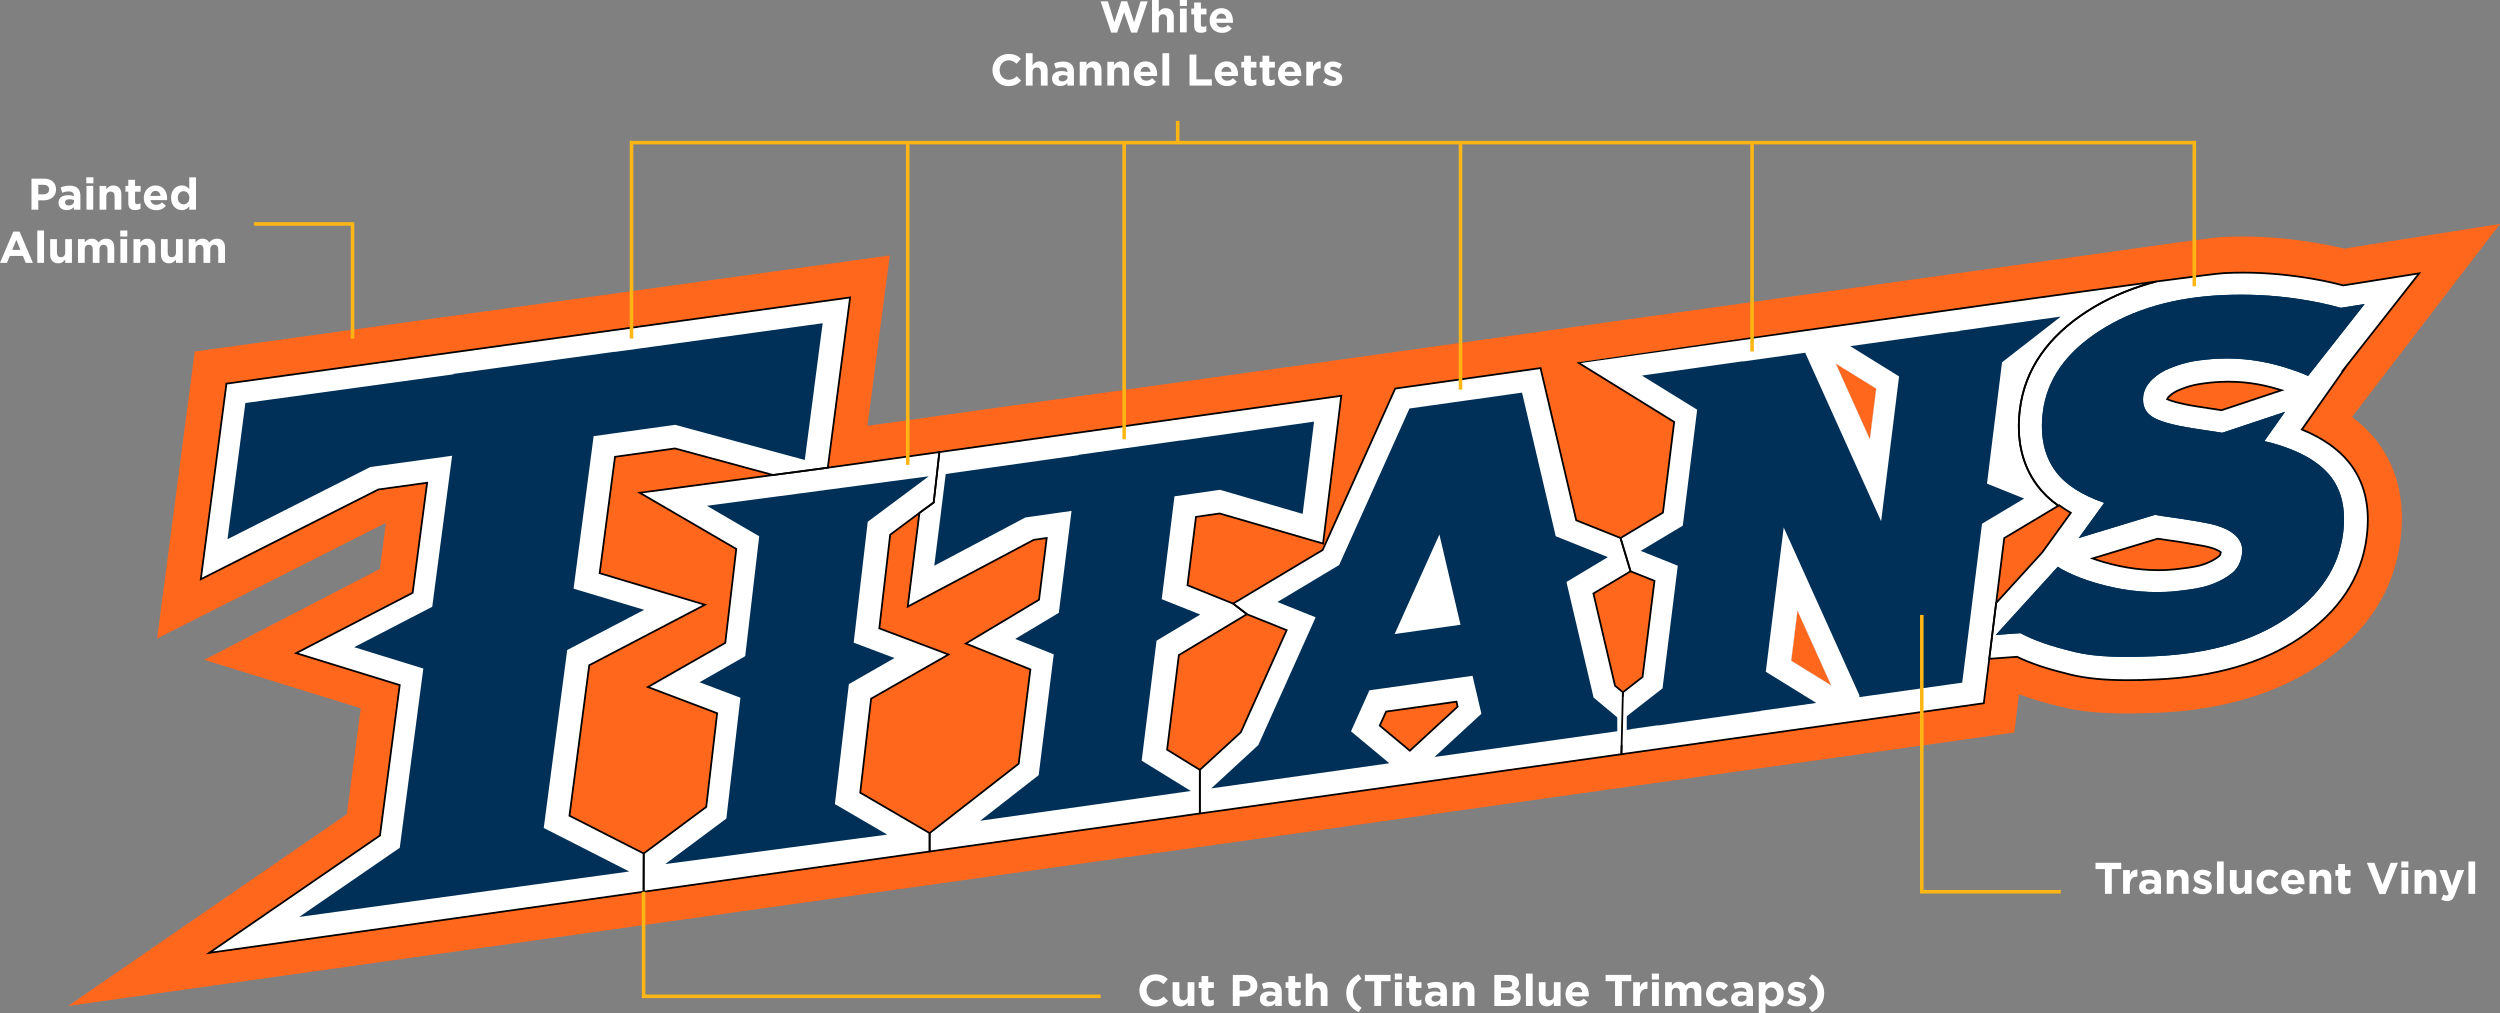 <?xml version="1.0" encoding="utf-8"?>
<!-- Generator: Adobe Illustrator 26.5.0, SVG Export Plug-In . SVG Version: 6.00 Build 0)  -->
<svg version="1.1" id="Layer_1" xmlns="http://www.w3.org/2000/svg" xmlns:xlink="http://www.w3.org/1999/xlink" x="0px" y="0px"
	 viewBox="0 0 1405.91 569.69" style="enable-background:new 0 0 1405.91 569.69;" xml:space="preserve">
<rect x="0" y="0" width="1405.91" height="569.69" fill="#808080" stroke="none"/>
<style type="text/css">
	.st0{fill:#FF671D;}
	.st1{fill:#FFFFFF;}
	.st2{fill:#003057;}
	.st3{fill:none;stroke:#000000;stroke-miterlimit:10;}
	.st4{fill:none;stroke:#BCBCBC;stroke-width:0.111;stroke-miterlimit:10;}
	.st5{fill:none;stroke:#FDB614;stroke-width:2;stroke-miterlimit:10;}
</style>
<g>
	<path class="st0" d="M1322.67,234.49l83.24-108.56l-87.61,13.87c-7.06-1.71-14.59-3.14-22.39-4.23c-15.9-2.3-31.72-3.08-46.69-2.26
		c-1.82,0.08-11.35,1.28-26.98,3.38L487.82,239.46l12.55-95.82l-390.86,54.03l-21.15,161.4l128.68-65.05l-3.41,25.91l-98.78,51.14
		l88.03,27.24l-7.83,59.55L38.32,565.7L1128.3,412.56l4.46-0.61l2.64-21.54c6.72,2.58,14.29,4.83,24.08,7.19
		c10.27,2.49,22,3.67,37.01,3.64c5-0.02,10.53-0.15,17.05-0.41c36.05-1.6,66.41-10.53,90.25-26.59
		c27.09-18.14,42.62-41.98,46.17-70.8c2.8-22.43-2.03-41.55-14.42-56.81C1331.9,242.19,1327.61,238.14,1322.67,234.49z"/>
	<path class="st1" d="M1294.46,241.54l23.84-33.86l-0.33,0.13l42.47-54.07l-42.66,6.77c-7.45-1.98-15.59-3.6-24.3-4.84
		c-13.91-1.98-28.24-2.85-42.86-2.07c-17.13,0.89-363.13,50.28-363.13,50.28l54.01,33.4l-6.32,50.98l-23.86,14.29l-24.91-9.97
		l-20.08-85.59l-81.72,11.5l-40.79,90.78l-50.4,30.16l-25.64-10.28l4.78-38.47l13.29-1.92l58.16,16.91l10.24-83.09l-288.76,40.44
		l12.55-95.75l-350.72,48.48l-14.43,109.99l99.83-50.47l27.46-3.8l-8.15,61.89l-65.51,33.93l58.24,17.97l-11.11,84.57l-95.97,66
		l997.91-140.38l3.08-24.96l15.61-1.14c8.14,3.91,17.02,6.85,30.23,10.05c8.69,2.1,18.95,3.12,32.33,3.1l0,0
		c4.72,0,10.01-0.13,16.2-0.44c32.39-1.43,59.42-9.22,80.26-23.25c22.17-14.88,34.82-34.05,37.65-57.03
		c2.14-16.97-1.23-31.07-10.15-42.01C1314.71,252.3,1305.92,246.23,1294.46,241.54z M1249.31,230.69
		c-4.37-0.67-8.79-1.35-13.42-2.06c-11-1.71-15.6-3.4-17.22-4.18c0.2-0.53,0.81-1.2,1.13-1.5c1.76-1.69,3.77-2.96,6.37-3.93
		c3.35-1.4,6.95-2.42,10.46-3.01c4.24-0.68,8.36-1.1,12.17-1.28c11.15-0.5,21.74,0.89,32.57,4.21c0.56,0.15,1.13,0.34,1.69,0.5
		L1249.31,230.69z M1213.38,302.94c0.41,0.05,0.87,0.13,1.37,0.18c8.48,1.17,16.52,2.44,23.82,3.79c6.84,1.23,9.46,2.92,10.35,3.63
		c-0.17,1.04-0.52,1.8-0.85,2.1c-1.88,1.59-4.44,3.02-7.47,4.22c-1.78,0.73-5.07,1.72-10.59,2.47c-5.05,0.68-9.01,1.12-11.85,1.22
		c-11.43,0.47-23.21-0.98-35.12-4.48c-2.27-0.65-4.35-1.34-6.24-2.02L1213.38,302.94z M656.34,421.61l6.61-53.21l38.28-22.99
		l22.34,8.96L697.8,411.8l-23.05,21.16L656.34,421.61z M1055.11,218.54l-3.57,28.48l-19.13-42.51L1055.11,218.54z M916.95,321.26
		l13.47,5.38l-6.71,54.04l-11.05,8.62l-4.42-3.68l-12.17-51.86L916.95,321.26z M320.25,458.73l11.12-84.63l65.04-34l-59.18-17.77
		l8.64-65.45l33.72-4.7l55.13,14.94l-74.96,9.97l54.31,31.62l-6.18,52.81l-43.52,24.83l38.94,14.74l-6.13,52.69L362,479.97
		L320.25,458.73z M483.76,445.78l6.13-52.88l43.51-24.82l-38.91-14.7l6.12-52.68l16.42-12.24l-6.56,52.68l70.86-37.55l7.29-1.04
		l-4.32,34.71l-41.15,24.65l36.29,14.56l-6.59,53.01l-50.07,39.02L483.76,445.78z M775.94,408.06l3.57-7.9l39.56-5.57l0.65,2.81
		l-26.88,24.78L775.94,408.06z M1007.32,371.56l3.51-28.15l18.95,42.03L1007.32,371.56z M1127.11,302.6l30.9-18.47
		c2.04,1.48,4.2,2.93,6.54,4.27l-16.07,22.26l-25.92,28.43L1127.11,302.6z"/>
	<path class="st2" d="M674.97,345.6l-21.66-8.65l7.17-57.83l25.61-3.67l46.47,13.54l3.35-26.74l3.05-25.14l-74.56,10.61l-0.04-0.08
		l-57.88,8.16l-0.02,0.19l-74.62,10.57l-3.08,24.88v-0.02l-3.36,26.73L576.67,291l25.92-3.68l-7.15,57.31l-24.52,14.68l21.66,8.66
		l-8.46,67.93l-32.9,25.66l118.44-16.74l-27.62-17.05l8.36-67.47L674.97,345.6z M1277.16,248.97c-1.26-0.31-2.52-0.57-3.77-0.89
		l11.65-16.5l-35.34,11.79c-5.33-0.83-10.77-1.69-16.46-2.53c-11.45-1.81-19.14-3.97-23.04-6.57c-3.85-2.56-5.5-6.43-4.9-11.56
		c0.46-3.43,2.17-6.55,5.11-9.39c2.99-2.8,6.4-4.92,10.22-6.34c4.33-1.8,8.79-3.07,13.29-3.87c4.59-0.71,9.14-1.2,13.6-1.38
		c12.82-0.57,25.03,1.12,36.87,4.73c9.54,2.92,13.52,4.95,13.52,4.95l0.32-0.36l-0.15,0.26l31.72-40.32l-13.4,2.11
		c-7.56-2.11-15.96-3.88-25.44-5.23c-13.17-1.89-26.66-2.53-40.47-1.95c-27.57,1.19-50.87,7.9-69.84,20.16
		c-18.99,12.26-29.61,27.49-31.85,45.7c-1.67,13.59,0.76,24.73,7.38,33.55c5.48,7.29,14.55,13.11,27.15,17.46l-14.34,19.8
		l42.88-13.04c1.3,0.2,2.51,0.45,3.81,0.64c8.6,1.17,16.76,2.43,24.47,3.86c7.28,1.35,12.73,3.49,16.24,6.41
		c3.49,2.95,5.02,6.55,4.46,10.83c-0.61,4.65-2.36,8.24-5.31,10.72c-2.97,2.47-6.65,4.58-10.98,6.3c-3.55,1.4-8.05,2.49-13.47,3.23
		c-5.46,0.77-9.79,1.21-13.08,1.32c-12.81,0.57-25.85-1.06-39.21-4.97c-14.29-4.14-21.57-9.16-21.57-9.16l-34.9,38.36l13.84-1.02
		c7.92,4.13,16.24,7.16,30.64,10.64c12.24,2.99,27.59,3.05,45.02,2.34c30.1-1.32,54.7-8.37,73.71-21.15
		c19.05-12.81,29.76-28.79,32.16-48.03c1.67-13.5-0.78-24.27-7.41-32.42C1303.71,259.37,1292.64,253.18,1277.16,248.97z
		 M1117.41,271.98l8.46-68.22l33.05-25.74l-56.87,7.99v0.15l-4.7,0.65l0.03-0.13l-56.87,7.99l27.46,17l-10.09,81.46l-42.61-94.55
		l0.04-0.23l-35.12,4.94v-0.13l-56.84,8.04l31.07,19.19l-8.08,65.23l-23.67,14.16l20.85,8.35l-8.57,68.96l-23.28,18.15l-15.5-12.95
		l-15.25-65l23.3-13.99l-29.34-11.75l-18.95-80.75l-63.29,8.92l-39.56,88.03l-34.69,20.79l21.48,8.62l-32.25,71.83l-26.43,24.36
		l100.13-14.12l-21.57-17.95l10.35-23.08l57.99-8.16l5,21.35l-26.38,24.3l110.76-15.59l-0.08-0.13l15-2.12l-0.02,0.13l57.91-8.16
		v-0.11l31.13-4.4l-28.39-17.54l10.07-81.14l42.62,94.52l-0.13,0.89l57.9-8.14l11.13-89.36l23.69-14.17L1117.41,271.98z
		 M784.3,356.56l25.16-55.99l11.88,50.77L784.3,356.56z M362.23,342.94l-39.68-11.91l11.29-85.75l45.85-6.38l72.88,19.77l5.22-39.69
		h-0.04l4.89-37.21L345.7,197.91l0.02-0.09L255,210.27l-0.05,0.25l-116.96,16.12l-4.83,36.9h-0.01l-5.21,39.7l80.3-40.59l46.02-6.35
		l-11.18,84.93l-43.89,22.72l38.88,12.02l-13.25,100.78l-56.53,38.89l185.57-25.55l-48.07-24.47l13.19-100.07L362.23,342.94z
		 M522.31,267.85l-124.78,16.59l29.41,17.13l-7.86,67.42l-25.69,14.68l22.99,8.71l-7.91,67.95l-34.39,25.6l124.84-16.59
		l-29.41-17.15l7.86-67.47l25.66-14.67l-22.95-8.65l7.89-67.97L522.31,267.85z"/>
	<polygon class="st3" points="478.07,167.28 465.52,263.02 434.71,267.13 379.58,252.19 345.87,256.88 337.23,322.34 396.41,340.1 
		331.37,374.1 320.25,458.73 362,479.97 361.94,501.48 117.7,535.84 213.68,469.84 224.79,385.27 166.54,367.3 232.05,333.37 
		240.2,271.48 212.74,275.28 112.92,325.75 127.35,215.75 	"/>
	<polygon class="st4" points="483.76,445.78 522.79,468.51 522.79,478.85 361.94,501.48 362,479.97 397.18,453.79 403.31,401.1 
		364.37,386.36 407.88,361.53 414.07,308.72 359.76,277.1 434.71,267.13 465.52,263.02 528.28,254.23 525.09,282.57 517.03,288.46 
		500.61,300.7 494.49,353.38 533.41,368.08 489.89,392.9 	"/>
	<path class="st3" d="M489.89,392.9l43.51-24.82l-38.91-14.7l6.12-52.68l16.42-12.24l8.05-5.89l3.19-28.34l-62.76,8.79l-30.81,4.11
		l-74.96,9.97l54.31,31.62l-6.18,52.81l-43.51,24.83l38.93,14.74l-6.13,52.69L362,479.97l-0.06,21.51l160.84-22.63v-10.34
		l-39.02-22.74L489.89,392.9z"/>
	<polygon class="st4" points="672.58,290.68 667.8,329.15 693.43,339.43 701.23,345.41 662.95,368.4 656.34,421.61 674.75,432.96 
		674.75,457.37 673.93,457.59 522.79,478.85 522.79,468.51 572.85,429.49 579.44,376.48 543.15,361.92 584.3,337.27 588.63,302.55 
		581.34,303.59 510.47,341.14 517.03,288.46 525.09,282.57 528.28,254.23 754.28,222.58 744.04,305.67 685.88,288.76 	"/>
	<path class="st3" d="M685.88,288.76l58.16,16.91l10.24-83.09l-226,31.65l-3.19,28.34l-8.05,5.89l-6.56,52.68l70.86-37.55l7.29-1.04
		l-4.32,34.71l-41.15,24.65l36.29,14.56l-6.59,53.01l-50.07,39.02v10.34l151.15-21.26l0.81-0.22v-24.41l-18.41-11.35l6.61-53.21
		l38.28-22.99l-7.79-5.98l-25.64-10.28l4.78-38.47L685.88,288.76z"/>
	<path class="st4" d="M896.08,333.76l20.88-12.49l-5.63-18.71l-24.91-9.97l-20.08-85.59l-81.72,11.5l-40.79,90.78l-50.4,30.16
		l7.79,5.98l22.34,8.96L697.8,411.8l-23.05,21.16v24.41l0.48,0.04l236.59-33.28l0.84-34.82l-4.42-3.68L896.08,333.76z
		 M792.85,422.18l-16.91-14.12l3.57-7.9l39.56-5.57l0.65,2.81L792.85,422.18z"/>
	<path class="st3" d="M896.08,333.76l20.88-12.49l-5.63-18.71l-24.91-9.97l-20.08-85.59l-81.72,11.5l-40.79,90.78l-50.4,30.16
		l7.79,5.98l22.34,8.96L697.8,411.8l-23.05,21.16v24.41l0.48,0.04l236.59-33.28l0.84-34.82l-4.42-3.68L896.08,333.76z
		 M792.85,422.18l-16.91-14.12l3.57-7.9l39.56-5.57l0.65,2.81L792.85,422.18z"/>
	<path class="st4" d="M1007.32,371.56l3.51-28.15l18.95,42.03L1007.32,371.56z M1051.54,247.02l-19.13-42.51l22.69,14.03
		L1051.54,247.02z"/>
	<polygon class="st1" points="909.49,392.31 914.82,391.57 914.82,418.37 909.49,419.71 	"/>
	<path class="st2" d="M1277.16,248.97c-1.26-0.31-2.52-0.57-3.77-0.89l11.65-16.5l-35.34,11.79c-5.33-0.83-10.77-1.69-16.46-2.53
		c-11.45-1.81-19.14-3.97-23.04-6.57c-3.85-2.56-5.5-6.43-4.9-11.56c0.46-3.43,2.17-6.55,5.11-9.39c2.99-2.8,6.4-4.92,10.22-6.34
		c4.33-1.8,8.79-3.07,13.29-3.87c4.59-0.71,9.14-1.2,13.6-1.38c12.82-0.57,25.03,1.12,36.87,4.73c9.54,2.92,13.52,4.95,13.52,4.95
		l0.32-0.36l-0.15,0.26l31.72-40.32l-13.4,2.11c-7.56-2.11-15.96-3.88-25.44-5.23c-13.17-1.89-26.66-2.53-40.47-1.95
		c-27.57,1.19-50.87,7.9-69.84,20.16c-18.99,12.26-29.61,27.49-31.85,45.7c-1.67,13.59,0.76,24.73,7.38,33.55
		c5.48,7.29,14.55,13.11,27.15,17.46l-14.34,19.8l42.88-13.04c1.3,0.2,2.51,0.45,3.81,0.64c8.6,1.17,16.76,2.43,24.47,3.86
		c7.28,1.35,12.73,3.49,16.24,6.41c3.49,2.95,5.02,6.55,4.46,10.83c-0.61,4.65-2.36,8.24-5.31,10.72c-2.97,2.47-6.65,4.58-10.98,6.3
		c-3.55,1.4-8.05,2.49-13.47,3.23c-5.46,0.77-9.79,1.21-13.08,1.32c-12.81,0.57-25.85-1.06-39.21-4.97
		c-14.29-4.14-21.57-9.16-21.57-9.16l-34.9,38.36l13.84-1.02c7.92,4.13,16.24,7.16,30.64,10.64c12.24,2.99,27.59,3.05,45.02,2.34
		c30.1-1.32,54.7-8.37,73.71-21.15c19.05-12.81,29.76-28.79,32.16-48.03c1.67-13.5-0.78-24.27-7.41-32.42
		C1303.71,259.37,1292.64,253.18,1277.16,248.97z"/>
	<path class="st3" d="M1212.53,158.33c-1.27,0.33-2.53,0.68-3.78,1.04c-12.82,3.7-24.64,9.01-35.14,15.8
		c-10.88,7.02-19.57,15.13-25.82,24.11c-6.5,9.33-10.5,19.74-11.88,30.93c-2.09,16.98,1.24,31.42,9.89,42.95
		c3.11,4.14,7.05,7.91,11.75,11.25l-30.44,18.2l-4.33,34.72l-4.09,33.18l-3.08,24.96l-203.79,28.67l0.84-34.82l11.05-8.62
		l6.71-54.04l-13.47-5.38l-5.63-18.71l23.86-14.29l6.32-50.98l-54.01-33.4C887.5,203.89,1118.8,170.86,1212.53,158.33z"/>
	<g>
		<path class="st3" d="M1294.46,241.54l23.84-33.86l-0.33,0.13l42.47-54.07l-42.66,6.77c-7.45-1.98-15.59-3.6-24.3-4.84
			c-13.9-1.98-28.24-2.85-42.86-2.07c-3.12,0.16-17.19,1.94-38.09,4.73c0,0,0,0,0,0c-1.27,0.33-2.53,0.68-3.78,1.03
			c-12.82,3.7-24.64,9.01-35.14,15.8c-10.88,7.02-19.57,15.13-25.82,24.11c-6.5,9.33-10.5,19.74-11.88,30.93
			c-2.09,16.98,1.24,31.42,9.89,42.95c3.11,4.14,7.05,7.91,11.75,11.25l0.46-0.27c2.04,1.48,4.2,2.93,6.54,4.27l-16.07,22.26
			l-25.92,28.43l-3.88,31.41l15.61-1.14c8.14,3.91,17.02,6.85,30.23,10.05c8.69,2.1,18.95,3.12,32.33,3.1c2.36,0,4.86-0.03,7.55-0.1
			c2.69-0.07,5.56-0.18,8.65-0.33c32.4-1.43,59.42-9.22,80.26-23.25c22.17-14.88,34.82-34.05,37.65-57.03
			c2.14-16.97-1.23-31.07-10.15-42.01C1314.71,252.3,1305.92,246.23,1294.46,241.54z"/>
		<path class="st3" d="M1248.07,312.65c-1.88,1.59-4.44,3.02-7.47,4.22c-1.78,0.73-5.07,1.72-10.59,2.47
			c-5.05,0.68-9.01,1.11-11.85,1.22c-11.43,0.47-23.21-0.98-35.13-4.48c-2.27-0.65-4.35-1.34-6.24-2.02l36.58-11.11
			c0.41,0.05,0.87,0.13,1.37,0.18c8.48,1.17,16.52,2.44,23.82,3.79c6.84,1.23,9.46,2.92,10.35,3.63
			C1248.75,311.58,1248.4,312.34,1248.07,312.65z"/>
		<path class="st3" d="M1249.31,230.69c-4.37-0.67-8.79-1.35-13.42-2.06c-11-1.71-15.6-3.4-17.22-4.18c0.2-0.53,0.81-1.2,1.13-1.49
			c1.76-1.69,3.77-2.96,6.37-3.93c3.35-1.4,6.95-2.42,10.46-3.01c4.24-0.68,8.36-1.1,12.17-1.27c11.15-0.5,21.74,0.89,32.57,4.21
			c0.56,0.15,1.13,0.34,1.69,0.5L1249.31,230.69z"/>
	</g>
	<g>
		<g>
			<path class="st1" d="M17.7,100.46h7.13c4.16,0,6.68,2.47,6.68,6.03v0.05c0,4.04-3.14,6.13-7.06,6.13h-2.92v5.24H17.7V100.46z
				 M24.58,109.26c1.92,0,3.04-1.15,3.04-2.64v-0.05c0-1.72-1.2-2.64-3.12-2.64h-2.97v5.34H24.58z"/>
			<path class="st1" d="M32.91,114.07v-0.05c0-2.92,2.22-4.26,5.39-4.26c1.35,0,2.32,0.22,3.27,0.55v-0.22
				c0-1.57-0.97-2.44-2.87-2.44c-1.45,0-2.47,0.27-3.69,0.72l-0.95-2.89c1.47-0.65,2.92-1.07,5.19-1.07c2.07,0,3.57,0.55,4.51,1.5
				c1,1,1.45,2.47,1.45,4.26v7.75h-3.67v-1.45c-0.92,1.02-2.19,1.7-4.04,1.7C34.98,118.16,32.91,116.71,32.91,114.07z M41.61,113.2
				v-0.67c-0.65-0.3-1.5-0.5-2.42-0.5c-1.62,0-2.62,0.65-2.62,1.84v0.05c0,1.02,0.85,1.62,2.07,1.62
				C40.42,115.54,41.61,114.57,41.61,113.2z"/>
			<path class="st1" d="M48.54,99.71h3.99v3.37h-3.99V99.71z M48.64,104.55h3.79v13.36h-3.79V104.55z"/>
			<path class="st1" d="M56,104.55h3.79v1.9c0.87-1.12,1.99-2.14,3.91-2.14c2.87,0,4.54,1.9,4.54,4.96v8.65h-3.79v-7.46
				c0-1.79-0.85-2.72-2.29-2.72c-1.45,0-2.37,0.92-2.37,2.72v7.46H56V104.55z"/>
			<path class="st1" d="M72.16,114.12v-6.33h-1.6v-3.24h1.6v-3.42h3.79v3.42h3.14v3.24h-3.14v5.71c0,0.87,0.37,1.3,1.22,1.3
				c0.7,0,1.32-0.17,1.87-0.47v3.04c-0.8,0.47-1.72,0.77-2.99,0.77C73.73,118.13,72.16,117.21,72.16,114.12z"/>
			<path class="st1" d="M80.86,111.3v-0.05c0-3.81,2.72-6.96,6.61-6.96c4.46,0,6.51,3.47,6.51,7.26c0,0.3-0.02,0.65-0.05,1h-9.3
				c0.37,1.72,1.57,2.62,3.27,2.62c1.27,0,2.19-0.4,3.24-1.37l2.17,1.92c-1.25,1.55-3.04,2.49-5.46,2.49
				C83.82,118.21,80.86,115.39,80.86,111.3z M90.28,110.18c-0.22-1.7-1.22-2.84-2.82-2.84c-1.57,0-2.59,1.12-2.89,2.84H90.28z"/>
			<path class="st1" d="M96.19,111.25v-0.05c0-4.46,2.92-6.91,6.08-6.91c2.02,0,3.27,0.92,4.16,2v-6.58h3.79v18.2h-3.79v-1.92
				c-0.92,1.25-2.19,2.17-4.16,2.17C99.16,118.16,96.19,115.72,96.19,111.25z M106.49,111.25v-0.05c0-2.22-1.47-3.69-3.24-3.69
				c-1.77,0-3.27,1.45-3.27,3.69v0.05c0,2.22,1.5,3.69,3.27,3.69C105.02,114.94,106.49,113.47,106.49,111.25z"/>
			<path class="st1" d="M7.48,130.25h3.54l7.48,17.58h-4.01l-1.6-3.91H5.51l-1.6,3.91H0L7.48,130.25z M11.52,140.53l-2.32-5.66
				l-2.32,5.66H11.52z"/>
			<path class="st1" d="M20.97,129.63h3.79v18.2h-3.79V129.63z"/>
			<path class="st1" d="M28.22,143.12v-8.65h3.79v7.46c0,1.8,0.85,2.72,2.29,2.72c1.45,0,2.37-0.92,2.37-2.72v-7.46h3.79v13.36
				h-3.79v-1.89c-0.87,1.12-1.99,2.14-3.91,2.14C29.89,148.08,28.22,146.18,28.22,143.12z"/>
			<path class="st1" d="M43.86,134.47h3.79v1.9c0.87-1.12,2.02-2.14,3.94-2.14c1.75,0,3.07,0.77,3.76,2.12
				c1.17-1.37,2.57-2.12,4.39-2.12c2.82,0,4.51,1.7,4.51,4.91v8.7h-3.79v-7.46c0-1.79-0.8-2.72-2.22-2.72
				c-1.42,0-2.29,0.92-2.29,2.72v7.46h-3.79v-7.46c0-1.79-0.8-2.72-2.22-2.72c-1.42,0-2.29,0.92-2.29,2.72v7.46h-3.79V134.47z"/>
			<path class="st1" d="M67.62,129.63h3.99V133h-3.99V129.63z M67.72,134.47h3.79v13.36h-3.79V134.47z"/>
			<path class="st1" d="M75.07,134.47h3.79v1.9c0.87-1.12,1.99-2.14,3.91-2.14c2.87,0,4.54,1.9,4.54,4.96v8.65h-3.79v-7.46
				c0-1.79-0.85-2.72-2.29-2.72c-1.45,0-2.37,0.92-2.37,2.72v7.46h-3.79V134.47z"/>
			<path class="st1" d="M90.51,143.12v-8.65h3.79v7.46c0,1.8,0.85,2.72,2.29,2.72c1.45,0,2.37-0.92,2.37-2.72v-7.46h3.79v13.36
				h-3.79v-1.89c-0.87,1.12-1.99,2.14-3.91,2.14C92.18,148.08,90.51,146.18,90.51,143.12z"/>
			<path class="st1" d="M106.14,134.47h3.79v1.9c0.87-1.12,2.02-2.14,3.94-2.14c1.75,0,3.07,0.77,3.76,2.12
				c1.17-1.37,2.57-2.12,4.39-2.12c2.82,0,4.51,1.7,4.51,4.91v8.7h-3.79v-7.46c0-1.79-0.8-2.72-2.22-2.72
				c-1.42,0-2.29,0.92-2.29,2.72v7.46h-3.79v-7.46c0-1.79-0.8-2.72-2.22-2.72c-1.42,0-2.29,0.92-2.29,2.72v7.46h-3.79V134.47z"/>
		</g>
	</g>
	<g>
		<g>
			<path class="st1" d="M1183.75,488.74h-5.31v-3.54h14.46v3.54h-5.31v13.91h-3.84V488.74z"/>
			<path class="st1" d="M1193.95,489.29h3.79v2.69c0.77-1.84,2.02-3.04,4.26-2.94v3.96h-0.2c-2.52,0-4.06,1.52-4.06,4.71v4.94h-3.79
				V489.29z"/>
			<path class="st1" d="M1202.95,498.82v-0.05c0-2.92,2.22-4.26,5.39-4.26c1.35,0,2.32,0.22,3.27,0.55v-0.22
				c0-1.57-0.97-2.44-2.87-2.44c-1.45,0-2.47,0.27-3.69,0.72l-0.95-2.89c1.47-0.65,2.92-1.07,5.19-1.07c2.07,0,3.57,0.55,4.51,1.5
				c1,1,1.45,2.47,1.45,4.26v7.75h-3.67v-1.45c-0.92,1.02-2.19,1.7-4.04,1.7C1205.02,502.91,1202.95,501.46,1202.95,498.82z
				 M1211.65,497.94v-0.67c-0.65-0.3-1.5-0.5-2.42-0.5c-1.62,0-2.62,0.65-2.62,1.85v0.05c0,1.02,0.85,1.62,2.07,1.62
				C1210.46,500.29,1211.65,499.32,1211.65,497.94z"/>
			<path class="st1" d="M1218.51,489.29h3.79v1.89c0.87-1.12,2-2.14,3.92-2.14c2.87,0,4.54,1.89,4.54,4.96v8.65h-3.79v-7.46
				c0-1.79-0.85-2.72-2.29-2.72c-1.45,0-2.37,0.92-2.37,2.72v7.46h-3.79V489.29z"/>
			<path class="st1" d="M1233,500.89l1.62-2.49c1.45,1.05,2.97,1.6,4.21,1.6c1.1,0,1.6-0.4,1.6-1v-0.05c0-0.82-1.3-1.1-2.77-1.55
				c-1.87-0.55-3.99-1.42-3.99-4.01v-0.05c0-2.72,2.19-4.24,4.89-4.24c1.7,0,3.54,0.57,4.99,1.55l-1.45,2.62
				c-1.32-0.77-2.64-1.25-3.62-1.25c-0.92,0-1.4,0.4-1.4,0.92v0.05c0,0.75,1.27,1.1,2.72,1.6c1.87,0.62,4.04,1.52,4.04,3.96v0.05
				c0,2.97-2.22,4.31-5.11,4.31C1236.86,502.91,1234.77,502.28,1233,500.89z"/>
			<path class="st1" d="M1246.74,484.46h3.79v18.2h-3.79V484.46z"/>
			<path class="st1" d="M1253.99,497.94v-8.65h3.79v7.46c0,1.79,0.85,2.72,2.29,2.72s2.37-0.92,2.37-2.72v-7.46h3.79v13.36h-3.79
				v-1.9c-0.87,1.12-1.99,2.14-3.91,2.14C1255.66,502.91,1253.99,501.01,1253.99,497.94z"/>
			<path class="st1" d="M1268.98,496.05V496c0-3.81,2.92-6.96,7.01-6.96c2.52,0,4.09,0.85,5.34,2.24l-2.32,2.49
				c-0.85-0.9-1.7-1.47-3.04-1.47c-1.89,0-3.24,1.67-3.24,3.64V496c0,2.04,1.32,3.69,3.39,3.69c1.27,0,2.14-0.55,3.07-1.42
				l2.22,2.24c-1.3,1.42-2.79,2.44-5.46,2.44C1271.92,502.96,1268.98,499.86,1268.98,496.05z"/>
			<path class="st1" d="M1282.84,496.05V496c0-3.81,2.72-6.96,6.61-6.96c4.46,0,6.51,3.47,6.51,7.25c0,0.3-0.03,0.65-0.05,1h-9.3
				c0.37,1.72,1.57,2.62,3.27,2.62c1.27,0,2.19-0.4,3.24-1.37l2.17,1.92c-1.25,1.55-3.04,2.49-5.46,2.49
				C1285.8,502.96,1282.84,500.14,1282.84,496.05z M1292.26,494.93c-0.22-1.7-1.22-2.84-2.82-2.84c-1.57,0-2.59,1.12-2.89,2.84
				H1292.26z"/>
			<path class="st1" d="M1298.77,489.29h3.79v1.89c0.87-1.12,2-2.14,3.92-2.14c2.87,0,4.54,1.89,4.54,4.96v8.65h-3.79v-7.46
				c0-1.79-0.85-2.72-2.29-2.72c-1.45,0-2.37,0.92-2.37,2.72v7.46h-3.79V489.29z"/>
			<path class="st1" d="M1314.93,498.87v-6.33h-1.6v-3.24h1.6v-3.42h3.79v3.42h3.14v3.24h-3.14v5.71c0,0.87,0.37,1.3,1.22,1.3
				c0.7,0,1.32-0.17,1.87-0.47v3.04c-0.8,0.47-1.72,0.77-2.99,0.77C1316.5,502.88,1314.93,501.96,1314.93,498.87z"/>
			<path class="st1" d="M1331.03,485.2h4.24l4.56,12.29l4.56-12.29h4.14l-7.06,17.58h-3.39L1331.03,485.2z"/>
			<path class="st1" d="M1350.41,484.46h3.99v3.37h-3.99V484.46z M1350.51,489.29h3.79v13.36h-3.79V489.29z"/>
			<path class="st1" d="M1357.86,489.29h3.79v1.89c0.87-1.12,2-2.14,3.92-2.14c2.87,0,4.54,1.89,4.54,4.96v8.65h-3.79v-7.46
				c0-1.79-0.85-2.72-2.29-2.72c-1.45,0-2.37,0.92-2.37,2.72v7.46h-3.79V489.29z"/>
			<path class="st1" d="M1372.85,505.8l1.27-2.74c0.5,0.3,1.12,0.52,1.62,0.52c0.65,0,1-0.2,1.32-0.87l-5.24-13.41h4.01l3.04,9.1
				l2.92-9.1h3.94l-5.14,13.69c-1.02,2.72-2.12,3.74-4.39,3.74C1374.84,506.72,1373.82,506.37,1372.85,505.8z"/>
			<path class="st1" d="M1388.15,484.46h3.79v18.2h-3.79V484.46z"/>
		</g>
	</g>
	<g>
		<g>
			<path class="st1" d="M640.76,557.03v-0.05c0-4.96,3.74-9.03,9.1-9.03c3.29,0,5.26,1.1,6.88,2.69l-2.44,2.82
				c-1.35-1.22-2.72-1.97-4.46-1.97c-2.94,0-5.06,2.44-5.06,5.44v0.05c0,2.99,2.07,5.49,5.06,5.49c1.99,0,3.22-0.8,4.59-2.04
				l2.44,2.47c-1.8,1.92-3.79,3.12-7.16,3.12C644.58,566,640.76,562.04,640.76,557.03z"/>
			<path class="st1" d="M659.44,560.99v-8.65h3.79v7.46c0,1.8,0.85,2.72,2.29,2.72c1.45,0,2.37-0.92,2.37-2.72v-7.46h3.79v13.36
				h-3.79v-1.89c-0.87,1.12-1.99,2.14-3.91,2.14C661.11,565.95,659.44,564.06,659.44,560.99z"/>
			<path class="st1" d="M675.69,561.91v-6.33h-1.6v-3.24h1.6v-3.42h3.79v3.42h3.14v3.24h-3.14v5.71c0,0.87,0.37,1.3,1.22,1.3
				c0.7,0,1.32-0.17,1.87-0.47v3.04c-0.8,0.47-1.72,0.77-2.99,0.77C677.27,565.93,675.69,565,675.69,561.91z"/>
			<path class="st1" d="M693.3,548.25h7.13c4.16,0,6.68,2.47,6.68,6.03v0.05c0,4.04-3.14,6.13-7.06,6.13h-2.92v5.24h-3.84V548.25z
				 M700.18,557.05c1.92,0,3.04-1.15,3.04-2.64v-0.05c0-1.72-1.2-2.64-3.12-2.64h-2.97v5.33H700.18z"/>
			<path class="st1" d="M708.51,561.86v-0.05c0-2.92,2.22-4.26,5.39-4.26c1.35,0,2.32,0.22,3.27,0.55v-0.22
				c0-1.57-0.97-2.44-2.87-2.44c-1.45,0-2.47,0.27-3.69,0.72l-0.95-2.89c1.47-0.65,2.92-1.07,5.19-1.07c2.07,0,3.57,0.55,4.51,1.5
				c1,1,1.45,2.47,1.45,4.26v7.75h-3.67v-1.45c-0.92,1.02-2.19,1.7-4.04,1.7C710.58,565.95,708.51,564.51,708.51,561.86z
				 M717.21,560.99v-0.67c-0.65-0.3-1.5-0.5-2.42-0.5c-1.62,0-2.62,0.65-2.62,1.85v0.05c0,1.02,0.85,1.62,2.07,1.62
				C716.01,563.33,717.21,562.36,717.21,560.99z"/>
			<path class="st1" d="M724.56,561.91v-6.33h-1.6v-3.24h1.6v-3.42h3.79v3.42h3.14v3.24h-3.14v5.71c0,0.87,0.37,1.3,1.22,1.3
				c0.7,0,1.32-0.17,1.87-0.47v3.04c-0.8,0.47-1.72,0.77-2.99,0.77C726.13,565.93,724.56,565,724.56,561.91z"/>
			<path class="st1" d="M734.29,547.5h3.79v6.73c0.87-1.12,2-2.14,3.92-2.14c2.87,0,4.54,1.89,4.54,4.96v8.65h-3.79v-7.46
				c0-1.79-0.85-2.72-2.29-2.72c-1.45,0-2.37,0.92-2.37,2.72v7.46h-3.79V547.5z"/>
			<path class="st1" d="M757.08,558.55c0-4.79,2.32-8.18,6.91-10.67l1.67,2.52c-3.37,2.34-4.81,4.64-4.81,8.15s1.45,5.81,4.81,8.15
				l-1.67,2.52C759.39,566.73,757.08,563.33,757.08,558.55z"/>
			<path class="st1" d="M772.86,551.79h-5.31v-3.54h14.46v3.54h-5.31v13.91h-3.84V551.79z"/>
			<path class="st1" d="M784.38,547.5h3.99v3.37h-3.99V547.5z M784.48,552.34h3.79v13.36h-3.79V552.34z"/>
			<path class="st1" d="M792.46,561.91v-6.33h-1.6v-3.24h1.6v-3.42h3.79v3.42h3.14v3.24h-3.14v5.71c0,0.87,0.37,1.3,1.22,1.3
				c0.7,0,1.32-0.17,1.87-0.47v3.04c-0.8,0.47-1.72,0.77-2.99,0.77C794.03,565.93,792.46,565,792.46,561.91z"/>
			<path class="st1" d="M801.38,561.86v-0.05c0-2.92,2.22-4.26,5.39-4.26c1.35,0,2.32,0.22,3.27,0.55v-0.22
				c0-1.57-0.97-2.44-2.87-2.44c-1.45,0-2.47,0.27-3.69,0.72l-0.95-2.89c1.47-0.65,2.92-1.07,5.19-1.07c2.07,0,3.57,0.55,4.51,1.5
				c1,1,1.45,2.47,1.45,4.26v7.75h-3.67v-1.45c-0.92,1.02-2.19,1.7-4.04,1.7C803.45,565.95,801.38,564.51,801.38,561.86z
				 M810.08,560.99v-0.67c-0.65-0.3-1.5-0.5-2.42-0.5c-1.62,0-2.62,0.65-2.62,1.85v0.05c0,1.02,0.85,1.62,2.07,1.62
				C808.89,563.33,810.08,562.36,810.08,560.99z"/>
			<path class="st1" d="M816.94,552.34h3.79v1.9c0.87-1.12,2-2.14,3.92-2.14c2.87,0,4.54,1.89,4.54,4.96v8.65h-3.79v-7.46
				c0-1.79-0.85-2.72-2.29-2.72c-1.45,0-2.37,0.92-2.37,2.72v7.46h-3.79V552.34z"/>
			<path class="st1" d="M840.35,548.25h8.1c1.99,0,3.56,0.55,4.56,1.55c0.8,0.8,1.2,1.77,1.2,2.97v0.05c0,1.97-1.05,3.07-2.29,3.77
				c2.02,0.77,3.27,1.94,3.27,4.29v0.05c0,3.19-2.59,4.79-6.53,4.79h-8.3V548.25z M847.63,555.31c1.7,0,2.77-0.55,2.77-1.85v-0.05
				c0-1.15-0.9-1.79-2.52-1.79h-3.79v3.69H847.63z M848.65,562.34c1.7,0,2.72-0.6,2.72-1.9v-0.05c0-1.17-0.87-1.89-2.84-1.89h-4.44
				v3.84H848.65z"/>
			<path class="st1" d="M858.13,547.5h3.79v18.2h-3.79V547.5z"/>
			<path class="st1" d="M865.38,560.99v-8.65h3.79v7.46c0,1.8,0.85,2.72,2.29,2.72c1.45,0,2.37-0.92,2.37-2.72v-7.46h3.79v13.36
				h-3.79v-1.89c-0.87,1.12-2,2.14-3.92,2.14C867.05,565.95,865.38,564.06,865.38,560.99z"/>
			<path class="st1" d="M880.37,559.1v-0.05c0-3.81,2.72-6.96,6.61-6.96c4.46,0,6.51,3.47,6.51,7.26c0,0.3-0.02,0.65-0.05,1h-9.3
				c0.37,1.72,1.57,2.62,3.27,2.62c1.27,0,2.19-0.4,3.24-1.37l2.17,1.92c-1.25,1.55-3.04,2.49-5.46,2.49
				C883.33,566,880.37,563.19,880.37,559.1z M889.79,557.97c-0.22-1.7-1.22-2.84-2.82-2.84c-1.57,0-2.59,1.12-2.89,2.84H889.79z"/>
			<path class="st1" d="M908.24,551.79h-5.31v-3.54h14.46v3.54h-5.31v13.91h-3.84V551.79z"/>
			<path class="st1" d="M918.44,552.34h3.79v2.69c0.77-1.84,2.02-3.04,4.26-2.94v3.96h-0.2c-2.52,0-4.06,1.52-4.06,4.71v4.94h-3.79
				V552.34z"/>
			<path class="st1" d="M928.94,547.5h3.99v3.37h-3.99V547.5z M929.04,552.34h3.79v13.36h-3.79V552.34z"/>
			<path class="st1" d="M936.39,552.34h3.79v1.9c0.87-1.12,2.02-2.14,3.94-2.14c1.75,0,3.07,0.77,3.76,2.12
				c1.17-1.37,2.57-2.12,4.39-2.12c2.82,0,4.51,1.7,4.51,4.91v8.7H953v-7.46c0-1.79-0.8-2.72-2.22-2.72s-2.29,0.92-2.29,2.72v7.46
				h-3.79v-7.46c0-1.79-0.8-2.72-2.22-2.72s-2.29,0.92-2.29,2.72v7.46h-3.79V552.34z"/>
			<path class="st1" d="M959.43,559.1v-0.05c0-3.81,2.92-6.96,7.01-6.96c2.52,0,4.09,0.85,5.34,2.24l-2.32,2.49
				c-0.85-0.9-1.7-1.47-3.04-1.47c-1.89,0-3.24,1.67-3.24,3.64v0.05c0,2.04,1.32,3.69,3.39,3.69c1.27,0,2.14-0.55,3.07-1.42
				l2.22,2.24c-1.3,1.42-2.79,2.44-5.46,2.44C962.37,566,959.43,562.91,959.43,559.1z"/>
			<path class="st1" d="M973.52,561.86v-0.05c0-2.92,2.22-4.26,5.39-4.26c1.35,0,2.32,0.22,3.27,0.55v-0.22
				c0-1.57-0.97-2.44-2.87-2.44c-1.45,0-2.47,0.27-3.69,0.72l-0.95-2.89c1.47-0.65,2.92-1.07,5.19-1.07c2.07,0,3.57,0.55,4.51,1.5
				c1,1,1.45,2.47,1.45,4.26v7.75h-3.67v-1.45c-0.92,1.02-2.19,1.7-4.04,1.7C975.59,565.95,973.52,564.51,973.52,561.86z
				 M982.22,560.99v-0.67c-0.65-0.3-1.5-0.5-2.42-0.5c-1.62,0-2.62,0.65-2.62,1.85v0.05c0,1.02,0.85,1.62,2.07,1.62
				C981.02,563.33,982.22,562.36,982.22,560.99z"/>
			<path class="st1" d="M989.08,552.34h3.79v1.92c0.92-1.25,2.19-2.17,4.16-2.17c3.12,0,6.08,2.44,6.08,6.91v0.05
				c0,4.46-2.92,6.91-6.08,6.91c-2.02,0-3.27-0.92-4.16-2v5.73h-3.79V552.34z M999.32,559.05V559c0-2.22-1.5-3.69-3.27-3.69
				s-3.24,1.47-3.24,3.69v0.05c0,2.22,1.47,3.69,3.24,3.69S999.32,561.29,999.32,559.05z"/>
			<path class="st1" d="M1004.86,563.93l1.62-2.49c1.45,1.05,2.97,1.6,4.21,1.6c1.1,0,1.6-0.4,1.6-1v-0.05c0-0.82-1.3-1.1-2.77-1.55
				c-1.87-0.55-3.99-1.42-3.99-4.01v-0.05c0-2.72,2.19-4.24,4.89-4.24c1.7,0,3.54,0.57,4.99,1.55l-1.45,2.62
				c-1.32-0.77-2.64-1.25-3.62-1.25c-0.92,0-1.4,0.4-1.4,0.92v0.05c0,0.75,1.27,1.1,2.72,1.6c1.87,0.62,4.04,1.52,4.04,3.96v0.05
				c0,2.97-2.22,4.31-5.11,4.31C1008.72,565.95,1006.63,565.33,1004.86,563.93z"/>
			<path class="st1" d="M1017.28,566.7c3.37-2.34,4.81-4.64,4.81-8.15s-1.45-5.81-4.81-8.15l1.67-2.52
				c4.59,2.49,6.91,5.88,6.91,10.67s-2.32,8.18-6.91,10.67L1017.28,566.7z"/>
		</g>
	</g>
	<g>
		<path class="st1" d="M618.94,0.75h4.11l3.62,11.82l3.91-11.87h3.29l3.91,11.87l3.62-11.82h4.01l-5.96,17.58h-3.34l-3.94-11.42
			l-3.94,11.42h-3.34L618.94,0.75z"/>
		<path class="st1" d="M647.86,0h3.79v6.73c0.87-1.12,1.99-2.14,3.91-2.14c2.87,0,4.54,1.89,4.54,4.96v8.65h-3.79v-7.46
			c0-1.79-0.85-2.72-2.29-2.72c-1.45,0-2.37,0.92-2.37,2.72v7.46h-3.79V0z"/>
		<path class="st1" d="M663.47,0h3.99v3.37h-3.99V0z M663.57,4.84h3.79V18.2h-3.79V4.84z"/>
		<path class="st1" d="M671.55,14.41V8.08h-1.6V4.84h1.6V1.42h3.79v3.42h3.14v3.24h-3.14v5.71c0,0.87,0.37,1.3,1.22,1.3
			c0.7,0,1.32-0.17,1.87-0.47v3.04c-0.8,0.47-1.72,0.77-2.99,0.77C673.12,18.43,671.55,17.5,671.55,14.41z"/>
		<path class="st1" d="M680.25,11.59v-0.05c0-3.81,2.72-6.96,6.61-6.96c4.46,0,6.51,3.47,6.51,7.25c0,0.3-0.03,0.65-0.05,1h-9.3
			c0.37,1.72,1.57,2.62,3.27,2.62c1.27,0,2.19-0.4,3.24-1.37l2.17,1.92c-1.25,1.55-3.04,2.49-5.46,2.49
			C683.22,18.5,680.25,15.68,680.25,11.59z M689.67,10.47c-0.22-1.7-1.22-2.84-2.82-2.84c-1.57,0-2.59,1.12-2.89,2.84H689.67z"/>
		<path class="st1" d="M558.13,39.44v-0.05c0-4.96,3.74-9.03,9.1-9.03c3.29,0,5.26,1.1,6.88,2.69l-2.44,2.82
			c-1.35-1.22-2.72-1.97-4.46-1.97c-2.94,0-5.06,2.44-5.06,5.44v0.05c0,2.99,2.07,5.49,5.06,5.49c1.99,0,3.22-0.8,4.59-2.04
			l2.44,2.47c-1.8,1.92-3.79,3.12-7.16,3.12C561.94,48.42,558.13,44.46,558.13,39.44z"/>
		<path class="st1" d="M576.9,29.92h3.79v6.73c0.87-1.12,1.99-2.14,3.91-2.14c2.87,0,4.54,1.89,4.54,4.96v8.65h-3.79v-7.46
			c0-1.79-0.85-2.72-2.29-2.72c-1.45,0-2.37,0.92-2.37,2.72v7.46h-3.79V29.92z"/>
		<path class="st1" d="M591.64,44.28v-0.05c0-2.92,2.22-4.26,5.39-4.26c1.35,0,2.32,0.22,3.27,0.55v-0.22
			c0-1.57-0.97-2.44-2.87-2.44c-1.45,0-2.47,0.27-3.69,0.72l-0.95-2.89c1.47-0.65,2.92-1.07,5.19-1.07c2.07,0,3.57,0.55,4.51,1.5
			c1,1,1.45,2.47,1.45,4.26v7.75h-3.67v-1.45c-0.92,1.02-2.19,1.7-4.04,1.7C593.71,48.37,591.64,46.92,591.64,44.28z M600.34,43.41
			v-0.67c-0.65-0.3-1.5-0.5-2.42-0.5c-1.62,0-2.62,0.65-2.62,1.85v0.05c0,1.02,0.85,1.62,2.07,1.62
			C599.14,45.75,600.34,44.78,600.34,43.41z"/>
		<path class="st1" d="M607.2,34.76h3.79v1.89c0.87-1.12,1.99-2.14,3.91-2.14c2.87,0,4.54,1.89,4.54,4.96v8.65h-3.79v-7.46
			c0-1.79-0.85-2.72-2.29-2.72c-1.45,0-2.37,0.92-2.37,2.72v7.46h-3.79V34.76z"/>
		<path class="st1" d="M622.73,34.76h3.79v1.89c0.87-1.12,1.99-2.14,3.91-2.14c2.87,0,4.54,1.89,4.54,4.96v8.65h-3.79v-7.46
			c0-1.79-0.85-2.72-2.29-2.72c-1.45,0-2.37,0.92-2.37,2.72v7.46h-3.79V34.76z"/>
		<path class="st1" d="M637.61,41.51v-0.05c0-3.81,2.72-6.96,6.61-6.96c4.46,0,6.51,3.47,6.51,7.25c0,0.3-0.02,0.65-0.05,1h-9.3
			c0.37,1.72,1.57,2.62,3.27,2.62c1.27,0,2.19-0.4,3.24-1.37l2.17,1.92c-1.25,1.55-3.04,2.49-5.46,2.49
			C640.58,48.42,637.61,45.6,637.61,41.51z M647.04,40.39c-0.22-1.7-1.22-2.84-2.82-2.84c-1.57,0-2.59,1.12-2.89,2.84H647.04z"/>
		<path class="st1" d="M653.72,29.92h3.79v18.2h-3.79V29.92z"/>
		<path class="st1" d="M668.95,30.67h3.84v13.96h8.7v3.49h-12.54V30.67z"/>
		<path class="st1" d="M683.09,41.51v-0.05c0-3.81,2.72-6.96,6.61-6.96c4.46,0,6.51,3.47,6.51,7.25c0,0.3-0.02,0.65-0.05,1h-9.3
			c0.37,1.72,1.57,2.62,3.27,2.62c1.27,0,2.19-0.4,3.24-1.37l2.17,1.92c-1.25,1.55-3.04,2.49-5.46,2.49
			C686.06,48.42,683.09,45.6,683.09,41.51z M692.52,40.39c-0.22-1.7-1.22-2.84-2.82-2.84c-1.57,0-2.59,1.12-2.89,2.84H692.52z"/>
		<path class="st1" d="M699.65,44.33V38h-1.6v-3.24h1.6v-3.42h3.79v3.42h3.14V38h-3.14v5.71c0,0.87,0.37,1.3,1.22,1.3
			c0.7,0,1.32-0.17,1.87-0.47v3.04c-0.8,0.47-1.72,0.77-2.99,0.77C701.22,48.35,699.65,47.42,699.65,44.33z"/>
		<path class="st1" d="M709.99,44.33V38h-1.6v-3.24h1.6v-3.42h3.79v3.42h3.14V38h-3.14v5.71c0,0.87,0.37,1.3,1.22,1.3
			c0.7,0,1.32-0.17,1.87-0.47v3.04c-0.8,0.47-1.72,0.77-2.99,0.77C711.56,48.35,709.99,47.42,709.99,44.33z"/>
		<path class="st1" d="M718.7,41.51v-0.05c0-3.81,2.72-6.96,6.61-6.96c4.46,0,6.51,3.47,6.51,7.25c0,0.3-0.03,0.65-0.05,1h-9.3
			c0.37,1.72,1.57,2.62,3.27,2.62c1.27,0,2.19-0.4,3.24-1.37l2.17,1.92c-1.25,1.55-3.04,2.49-5.46,2.49
			C721.66,48.42,718.7,45.6,718.7,41.51z M728.12,40.39c-0.22-1.7-1.22-2.84-2.82-2.84c-1.57,0-2.59,1.12-2.89,2.84H728.12z"/>
		<path class="st1" d="M734.63,34.76h3.79v2.69c0.77-1.84,2.02-3.04,4.26-2.94v3.96h-0.2c-2.52,0-4.06,1.52-4.06,4.71v4.94h-3.79
			V34.76z"/>
		<path class="st1" d="M744,46.35l1.62-2.49c1.45,1.05,2.97,1.6,4.21,1.6c1.1,0,1.6-0.4,1.6-1v-0.05c0-0.82-1.3-1.1-2.77-1.55
			c-1.87-0.55-3.99-1.42-3.99-4.01V38.8c0-2.72,2.19-4.24,4.89-4.24c1.7,0,3.54,0.57,4.99,1.55l-1.45,2.62
			c-1.32-0.77-2.64-1.25-3.62-1.25c-0.92,0-1.4,0.4-1.4,0.92v0.05c0,0.75,1.27,1.1,2.72,1.6c1.87,0.62,4.04,1.52,4.04,3.96v0.05
			c0,2.97-2.22,4.31-5.11,4.31C747.87,48.37,745.77,47.75,744,46.35z"/>
	</g>
	<polyline class="st5" points="1234,161 1234,80.19 355.14,80.19 355.14,190.39 	"/>
	<line class="st5" x1="662.29" y1="80.19" x2="662.29" y2="67.99"/>
	<line class="st5" x1="510.47" y1="80.19" x2="510.47" y2="261.4"/>
	<line class="st5" x1="632.19" y1="80.19" x2="632.19" y2="247.02"/>
	<line class="st5" x1="821.34" y1="80.19" x2="821.34" y2="219.12"/>
	<line class="st5" x1="985.3" y1="80.19" x2="985.3" y2="197.66"/>
	<polyline class="st5" points="142.77,125.94 198.25,125.94 198.25,190.39 	"/>
	<polyline class="st5" points="1158.92,501.48 1080.75,501.48 1080.75,345.82 	"/>
	<polyline class="st5" points="361.94,501.48 361.94,560.3 618.94,560.3 	"/>
</g>
</svg>
